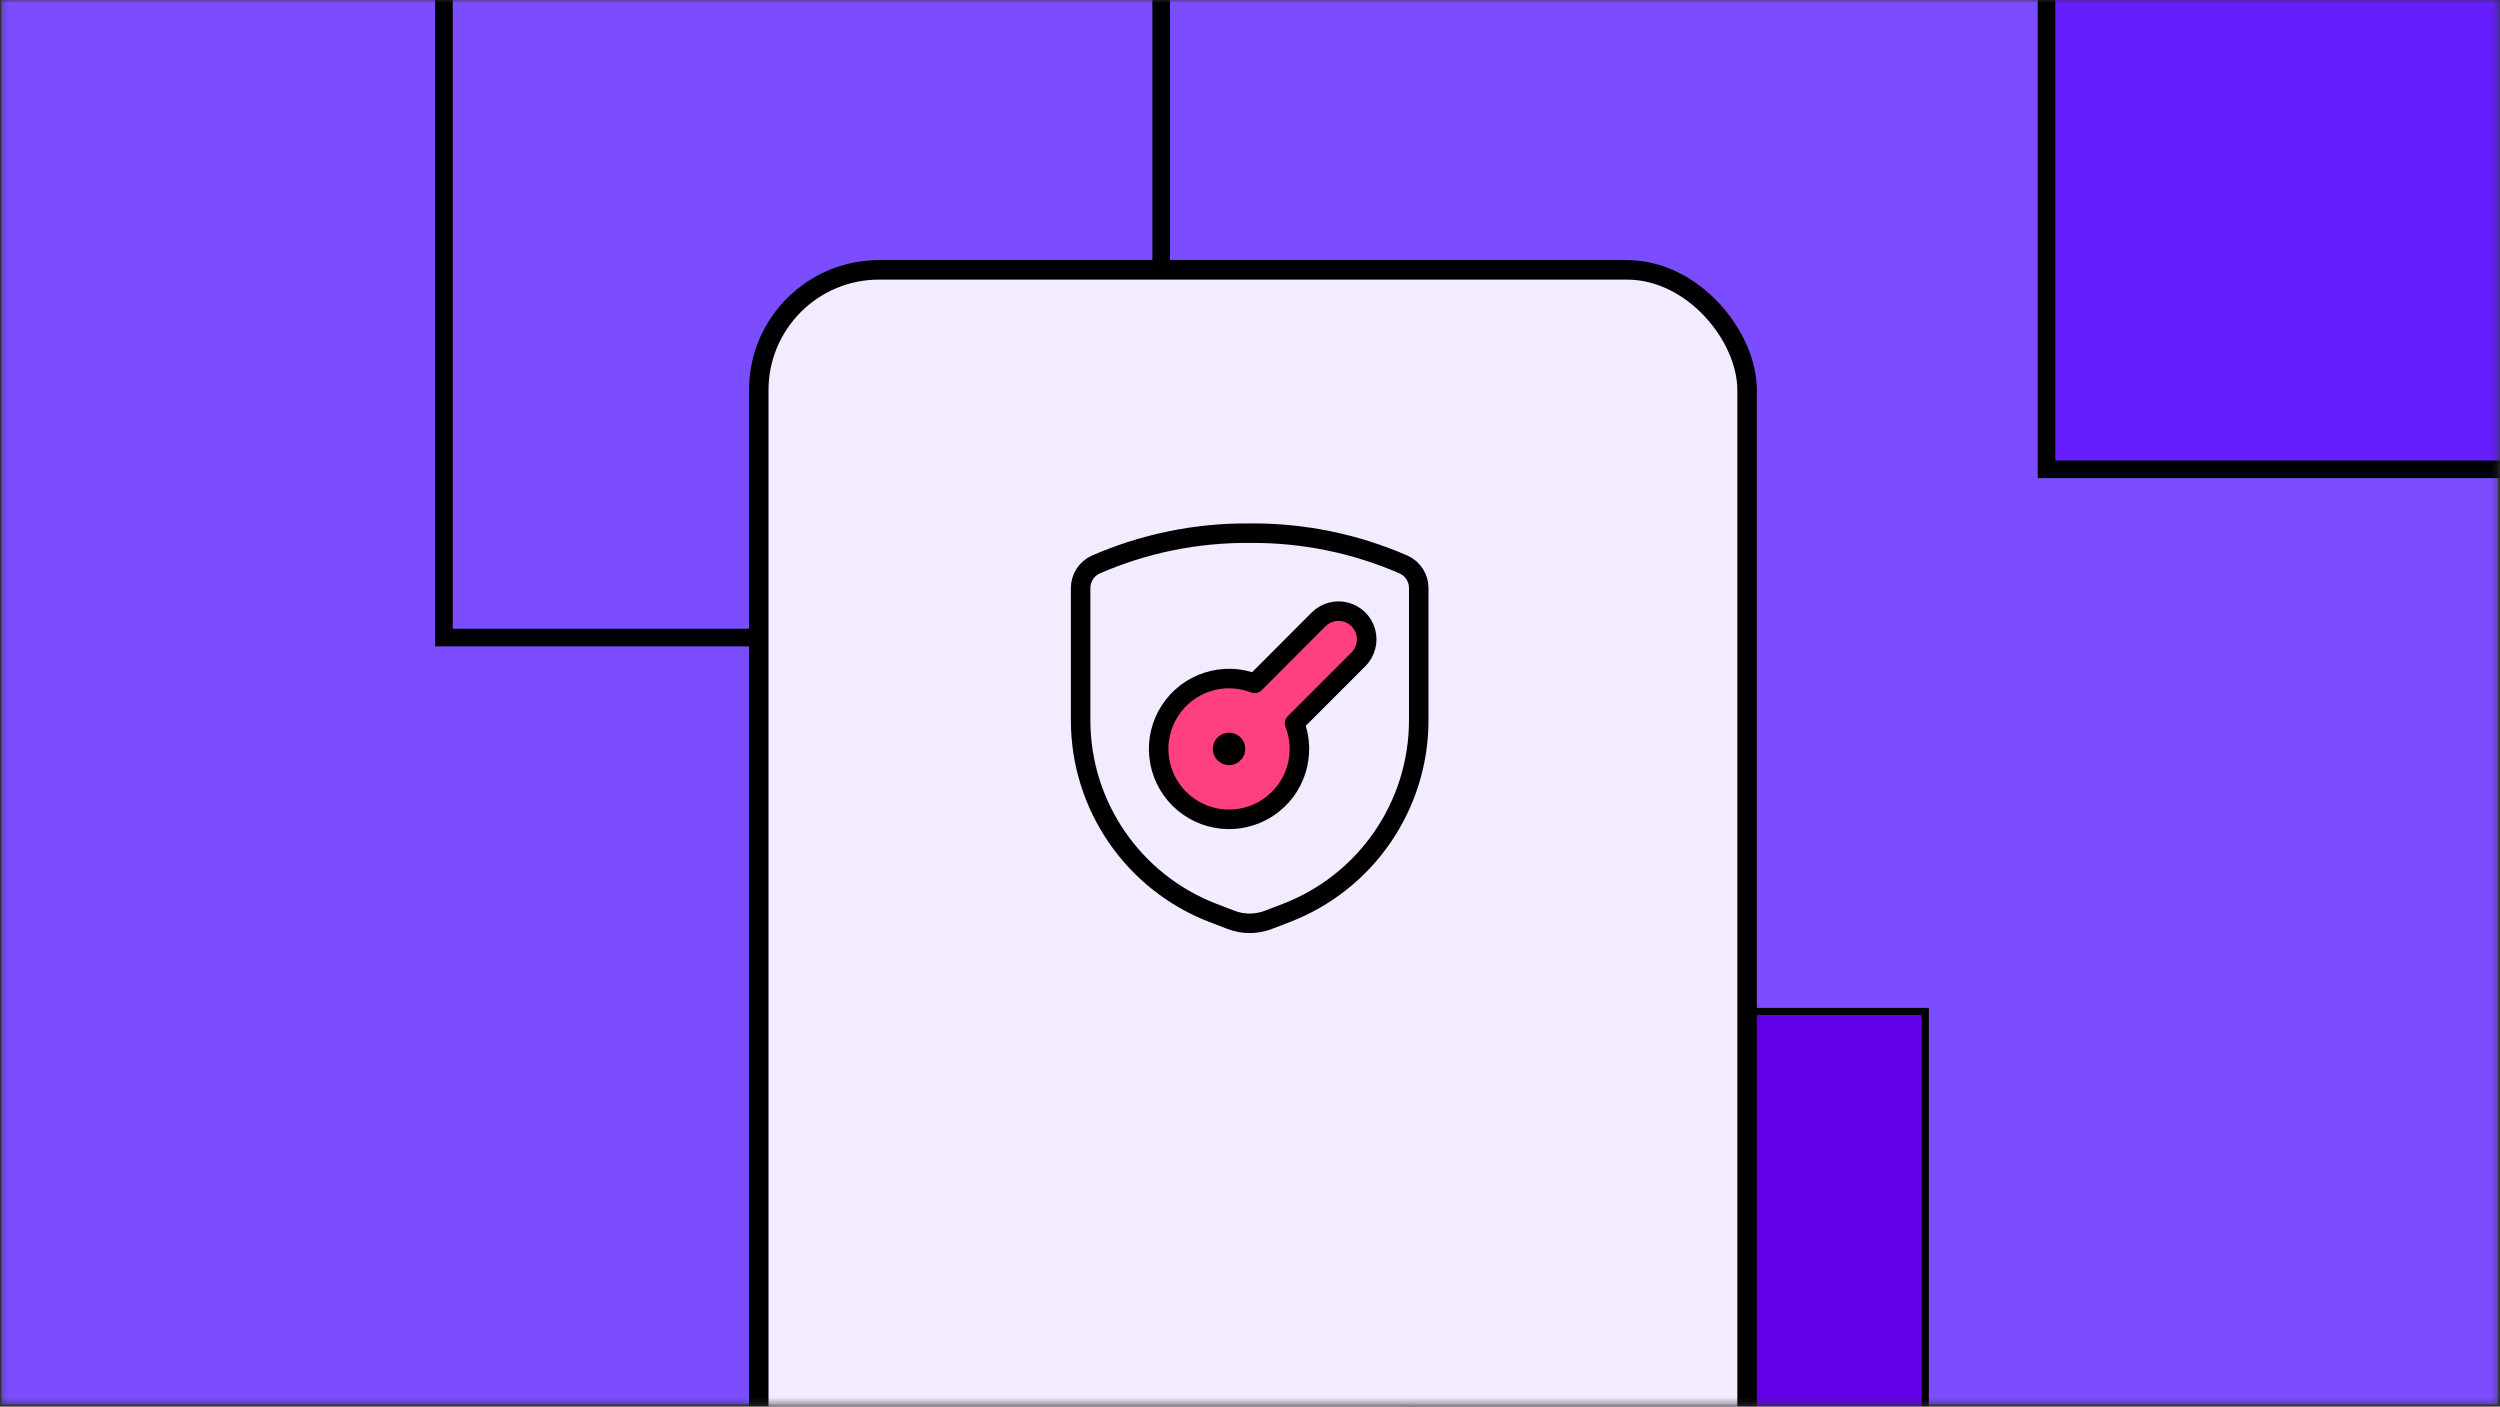 <svg width="407" height="229" viewBox="0 0 407 229" fill="none" xmlns="http://www.w3.org/2000/svg">
<rect x="0" y="0" width="407" height="229" fill="#333333" stroke="none"/>
<mask id="mask0_12:52992" style="mask-type:alpha" maskUnits="userSpaceOnUse" x="0" y="0" width="407" height="229">
<rect x="1.638" y="1.434" width="403.621" height="225.782" fill="#B388FF" stroke="black" stroke-width="2.868"/>
</mask>
<g mask="url(#mask0_12:52992)">
<rect x="0.204" width="406.489" height="228.65" fill="#7C4DFF"/>
<rect x="72.269" y="-12.98" width="116.772" height="116.772" fill="#7C4DFF" stroke="black" stroke-width="2.868"/>
<rect x="333.172" y="-40.368" width="116.772" height="116.772" fill="#651FFF" stroke="black" stroke-width="2.868"/>
<rect x="229.439" y="164.662" width="83.99" height="83.99" fill="#6200EA" stroke="black" stroke-width="1.169"/>
<rect x="123.527" y="43.931" width="160.902" height="310.16" rx="19.584" fill="#F3EBFF" stroke="black" stroke-width="3.176"/>
<path fill-rule="evenodd" clip-rule="evenodd" d="M175.926 95.759V117.252C175.926 131.159 184.49 143.63 197.47 148.623L200.408 149.752C202.365 150.504 204.532 150.504 206.489 149.752L209.427 148.623C222.407 143.63 230.971 131.159 230.971 117.252V95.759C230.982 94.107 230.023 92.602 228.521 91.915C220.617 88.464 212.073 86.722 203.449 86.802C194.824 86.722 186.281 88.464 178.376 91.915C176.874 92.602 175.915 94.107 175.926 95.759Z" stroke="black" stroke-width="3.176" stroke-linecap="round" stroke-linejoin="round"/>
<path fill-rule="evenodd" clip-rule="evenodd" d="M210.751 117.741L221.159 107.33C222.319 106.17 222.772 104.48 222.347 102.896C221.923 101.311 220.685 100.074 219.101 99.649C217.517 99.225 215.826 99.678 214.667 100.838L204.267 111.257C199.215 109.278 193.468 111.114 190.497 115.654C187.527 120.194 188.148 126.196 191.984 130.032C195.821 133.869 201.822 134.489 206.362 131.519C210.903 128.549 212.738 122.801 210.76 117.749L210.751 117.741Z" fill="#FF4081" stroke="black" stroke-width="3.176" stroke-linecap="round" stroke-linejoin="round"/>
<path d="M199.341 121.17C199.644 120.867 200.099 120.777 200.495 120.94C200.891 121.104 201.149 121.49 201.149 121.918C201.149 122.347 200.891 122.733 200.495 122.897C200.099 123.06 199.644 122.97 199.341 122.667C199.142 122.468 199.031 122.199 199.031 121.918C199.031 121.638 199.142 121.369 199.341 121.17" stroke="black" stroke-width="3.176" stroke-linecap="round" stroke-linejoin="round"/>
</g>
</svg>
